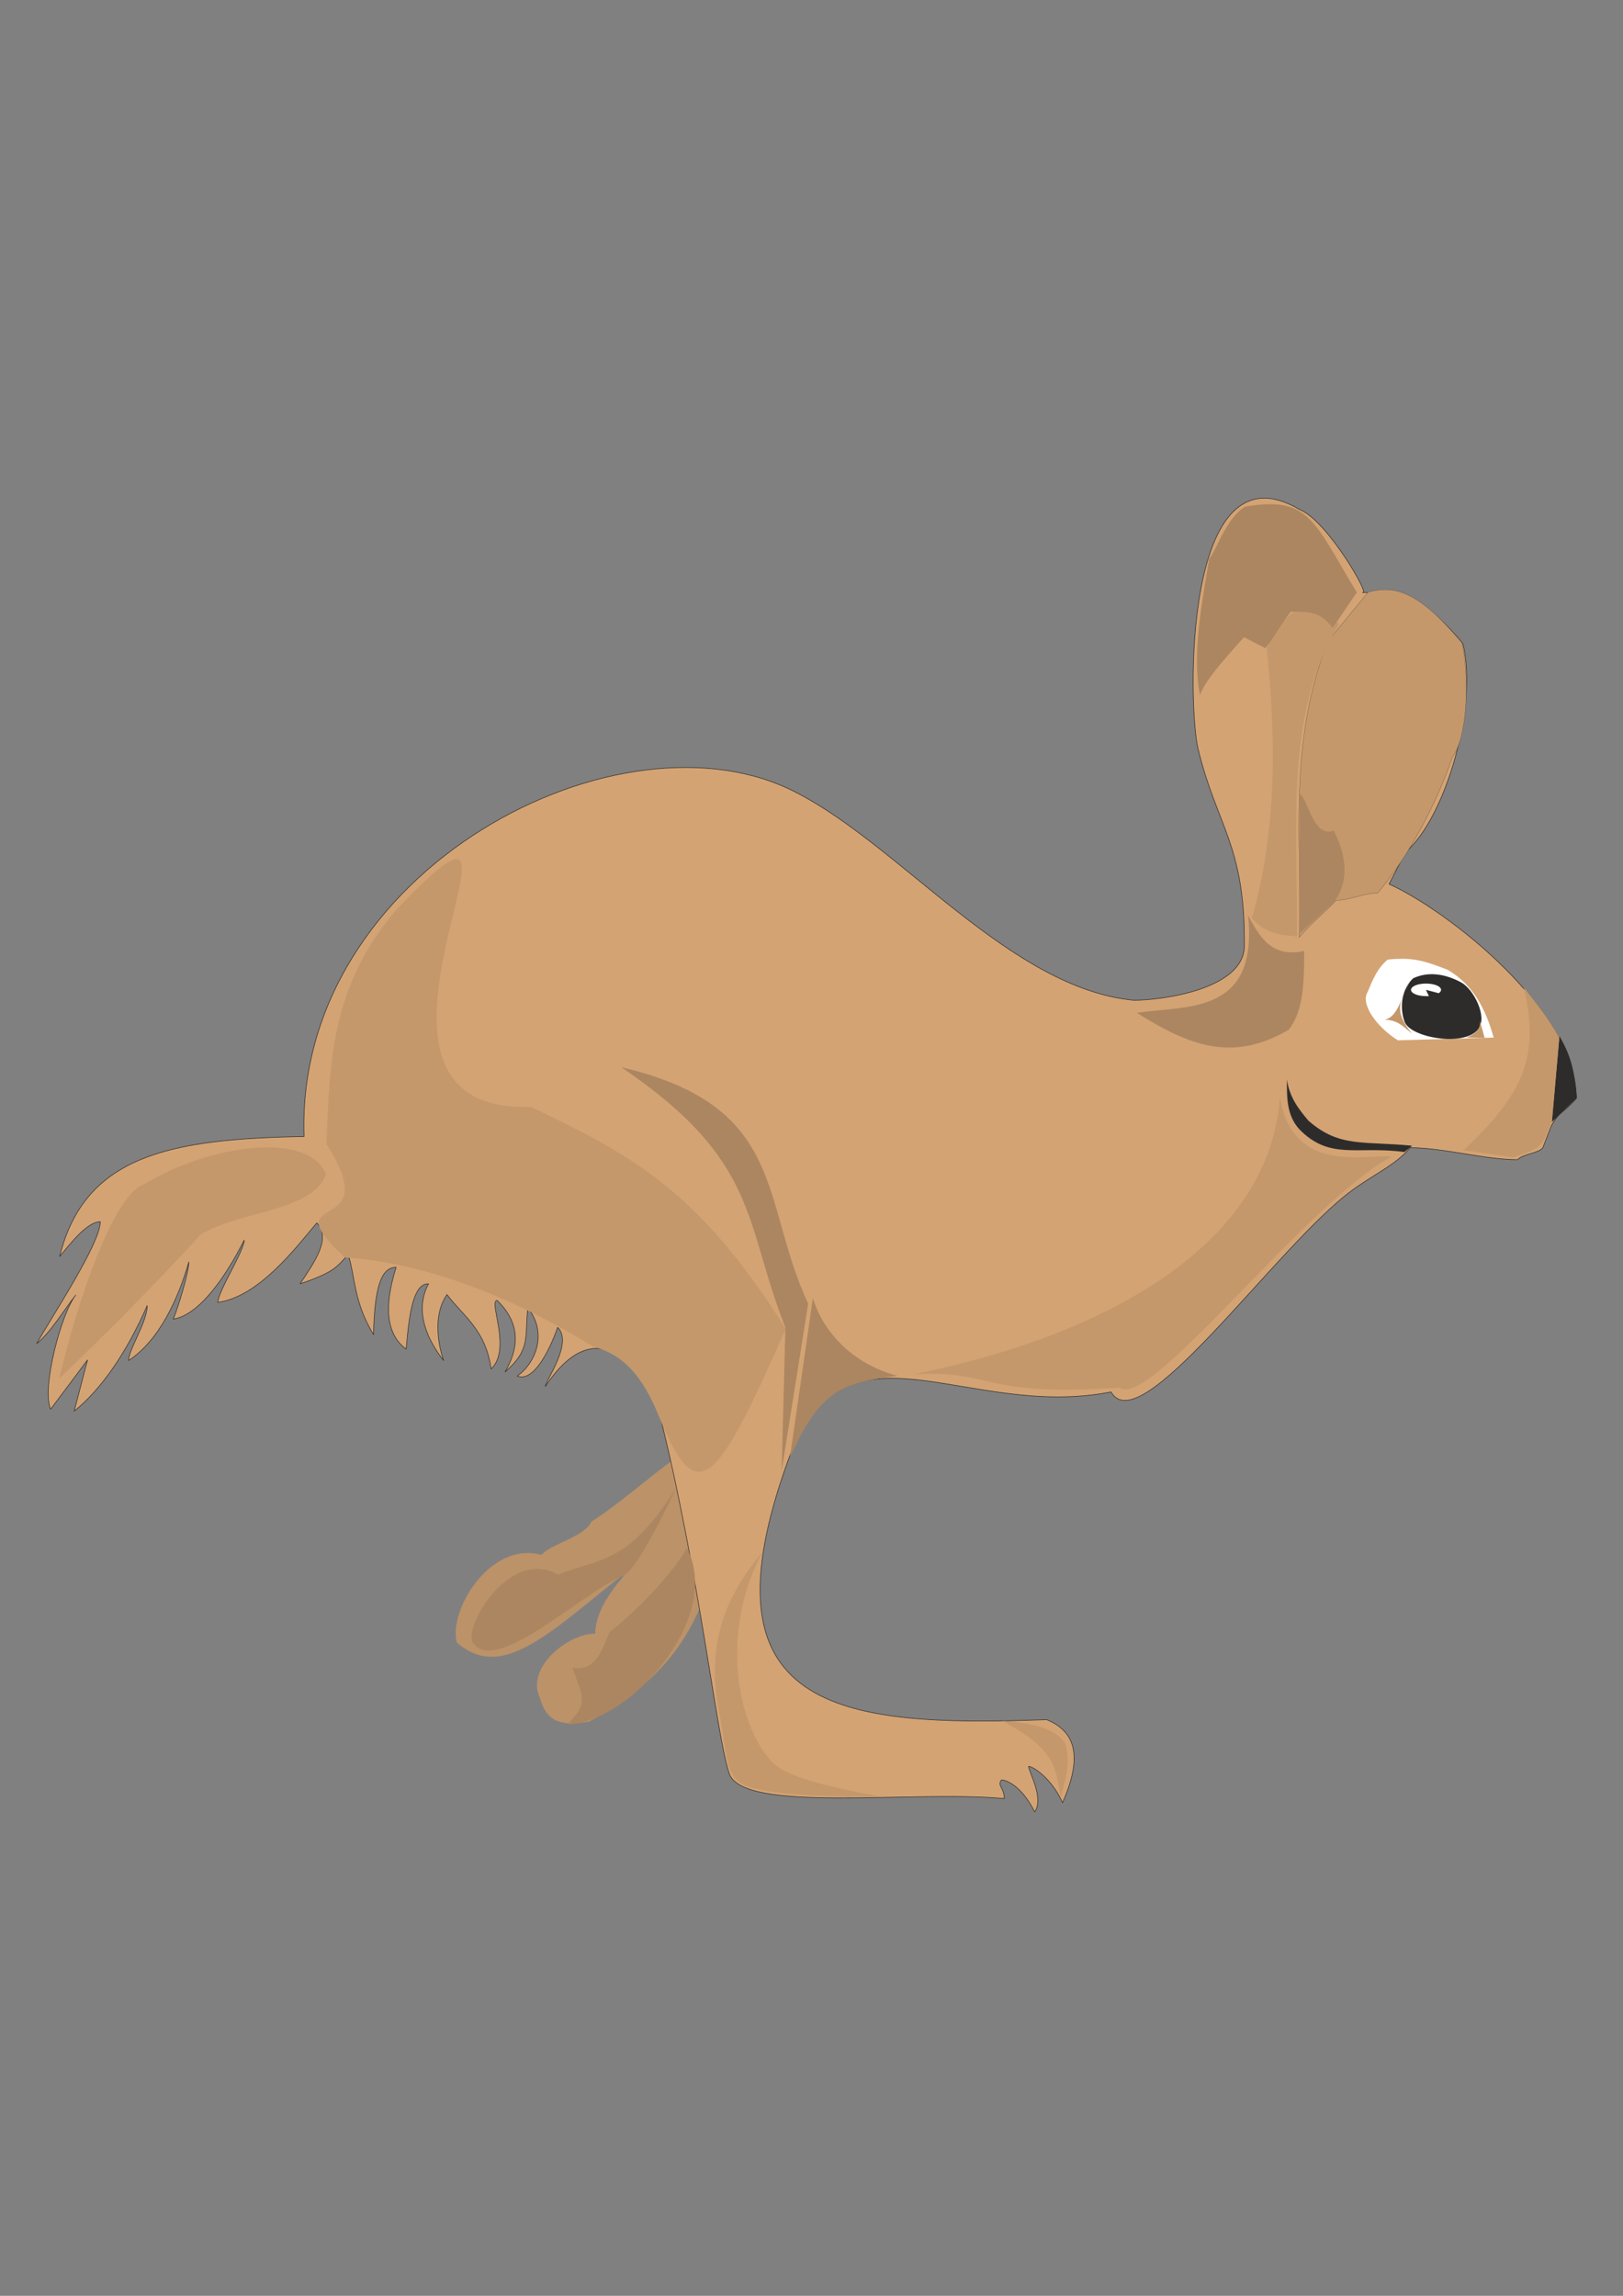 <?xml version="1.0" encoding="utf-8"?>
<!-- Created by UniConvertor 2.0rc4 (https://sk1project.net/) -->
<svg xmlns="http://www.w3.org/2000/svg" height="841.89pt" viewBox="0 0 595.276 841.89" width="595.276pt" version="1.1" xmlns:xlink="http://www.w3.org/1999/xlink" id="d636e45e-f611-11ea-8641-dcc15c148e23">

<rect x="0" y="0" width="595.276" height="841.89" fill="#808080" stroke="none"/>

<g>
	<path style="fill:#bc9268;" d="M 247.022,535.281 C 240.11,540.033 225.494,552.777 216.926,557.961 214.478,563.577 202.022,566.169 198.566,570.201 180.134,564.945 164.438,590.145 167.534,602.313 184.382,617.073 201.95,598.281 230.606,575.745 226.358,580.785 218.438,589.497 218.294,599.073 208.862,598.857 192.662,611.241 197.99,622.617 200.51,631.113 205.046,633.201 216.062,631.329 233.486,621.609 249.686,609.297 258.398,585.249 258.614,574.521 251.126,547.737 247.022,535.281 L 247.022,535.281 Z" />
	<path style="stroke-linejoin:round;stroke:#2d2c2b;stroke-linecap:round;stroke-miterlimit:10.433;stroke-width:0.216;fill:#d4a373;" d="M 111.518,416.769 C 62.198,417.633 31.022,423.753 21.878,460.761 25.334,456.729 31.742,448.017 36.782,448.017 36.782,456.009 19.142,482.577 13.454,492.729 18.566,488.697 24.47,478.905 27.782,474.945 22.742,480.921 15.11,508.785 18.566,516.777 L 32.102,498.705 27.206,517.497 C 37.142,509.505 46.502,495.897 53.99,478.761 53.99,484.737 47.15,494.961 47.15,498.921 58.382,491.649 65.438,476.169 69.254,462.777 69.254,466.737 65.222,479.697 63.566,483.729 73.142,482.217 82.79,468.177 89.558,454.785 89.558,458.745 79.91,473.577 79.91,477.609 95.102,475.449 108.566,457.449 116.198,448.449 121.526,454.137 115.55,462.489 110.078,470.769 123.542,466.305 123.83,463.929 127.718,460.113 130.238,467.745 129.59,477.249 137.006,489.417 137.366,472.713 139.598,464.721 145.286,464.721 140.606,479.553 141.83,489.417 148.958,494.745 150.182,480.345 151.838,470.769 157.166,470.769 151.478,481.425 157.598,492.441 162.71,498.921 162.71,498.921 157.238,484.449 163.934,474.729 169.838,482.577 178.118,487.545 180.134,502.017 187.838,494.745 178.982,476.889 182.366,476.889 189.35,483.729 191.654,492.081 185.246,503.097 194.894,494.745 192.374,490.209 193.598,479.553 201.302,489.417 195.83,500.433 189.71,504.609 195.542,506.913 201.302,495.897 204.542,486.753 210.302,492.441 200.006,506.409 200.006,508.425 220.238,477.969 236.582,505.041 241.766,517.929 256.67,577.473 262.646,635.865 267.398,650.193 272.078,665.169 334.646,656.385 368.342,659.553 368.342,655.593 365.606,654.729 367.334,652.713 368.918,652.713 374.606,654.657 379.502,664.449 383.03,659.337 377.27,649.689 377.27,647.745 378.926,647.745 385.766,652.209 389.726,661.065 396.71,645.153 395.27,635.289 383.894,630.609 307.43,633.489 255.878,627.225 288.998,535.713 309.374,479.337 353.51,521.025 407.51,510.441 417.878,528.729 465.398,461.121 493.118,438.657 502.766,430.881 510.974,428.145 517.238,420.873 529.118,420.873 544.742,425.265 556.622,425.265 558.278,423.249 564.182,422.961 565.838,420.945 L 569.006,412.809 C 572.39,406.833 573.038,408.777 578.15,402.801 578.15,370.833 531.494,334.185 509.462,324.177 L 515.51,312.585 C 530.99,298.833 542.006,257.577 536.534,235.977 524.726,221.865 516.59,217.257 499.742,217.257 503.054,219.201 486.854,190.833 476.702,186.873 433.574,161.385 435.662,260.097 439.478,274.857 446.246,302.793 456.758,309.993 456.398,346.857 456.326,362.841 425.942,366.801 415.862,366.801 370.718,362.481 330.758,310.641 292.454,290.841 228.23,256.857 108.134,318.777 111.518,416.769 L 111.518,416.769 Z" />
	<path style="stroke-linejoin:round;stroke:#2d2c2b;stroke-linecap:round;stroke-miterlimit:10.433;stroke-width:0.072;fill:#c4986b;" d="M 501.83,217.113 C 512.342,214.305 520.91,217.617 536.174,235.689 539.054,248.721 538.262,270.393 532.718,277.593 527.03,294.225 517.094,313.521 505.286,327.489 500.174,327.489 495.134,330.153 490.022,330.153 486.566,334.113 481.598,337.713 476.486,343.761 477.854,310.713 471.806,272.769 487.286,234.825 L 501.83,217.113 Z" />
	<path style="fill:#ffffff;" d="M 530.99,355.641 C 522.782,352.473 518.318,350.889 508.958,351.897 505.286,354.993 503.702,358.737 501.614,363.777 498.878,368.097 504.782,376.521 512.702,381.489 L 547.838,380.481 C 544.742,369.393 539.99,360.969 530.99,355.641 L 530.99,355.641 Z" />
	<path style="fill:#2d2c2b;" d="M 571.958,379.977 C 576.494,387.537 577.574,393.729 578.366,402.585 L 569.15,411.513 571.958,379.977 Z" />
	<path style="fill:#2d2c2b;" d="M 515.078,422.457 C 497.942,420.081 487.79,425.625 476.558,414.105 471.95,409.065 471.95,402.513 472.022,395.961 473.03,402.513 476.198,406.545 479.87,410.937 491.246,420.945 499.958,418.353 517.958,420.153 L 515.078,422.457 Z" />
	<path style="fill:#c4986b;" d="M 119.51,430.521 C 113.174,414.681 76.886,419.649 52.91,434.265 41.462,437.865 27.998,478.545 21.734,505.545 43.55,484.665 60.182,467.385 73.718,452.625 87.974,444.057 115.262,444.057 119.51,430.521 L 119.51,430.521 Z M 389.078,658.905 C 391.166,651.705 392.606,645.801 390.806,639.681 387.638,633.489 376.694,631.545 367.55,631.113 388.718,641.985 387.062,650.193 389.078,658.905 L 389.078,658.905 Z M 464.606,237.633 C 468.35,273.561 467.918,306.249 459.134,336.705 463.31,341.673 469.07,343.113 475.694,343.329 475.982,303.945 471.014,261.825 491.174,228.921 489.806,227.553 477.782,210.561 464.606,237.633 L 464.606,237.633 Z M 558.926,362.193 C 563.966,368.385 568.142,373.713 571.886,380.553 L 569.222,411.225 C 565.262,420.945 565.55,420.945 555.038,424.401 L 536.822,421.809 C 558.926,400.857 564.758,387.537 558.926,362.193 L 558.926,362.193 Z M 145.718,333.249 C 121.31,361.257 120.95,389.625 119.726,419.505 142.262,454.929 98.774,435.273 126.422,461.121 148.958,462.489 180.926,471.201 217.646,493.881 228.95,496.689 235.934,505.401 241.406,518.721 255.806,554.721 262.862,544.497 288.206,487.329 255.806,435.705 230.894,423.393 195.83,406.401 L 194.606,405.897 C 113.318,408.705 210.23,265.569 145.718,333.249 L 145.718,333.249 Z M 265.238,636.873 C 267.038,650.409 269.054,654.009 275.894,655.665 289.718,658.977 307.574,658.833 322.838,658.833 297.71,654.081 287.414,650.697 282.95,645.873 270.494,632.481 263.87,599.001 279.494,569.337 253.718,599.577 264.086,624.777 265.238,636.873 L 265.238,636.873 Z" />
	<path style="fill:#2d2c2b;" d="M 542.366,377.169 C 545.534,372.561 540.422,362.769 536.03,360.321 530.774,357.441 524.366,355.929 518.318,358.737 514.286,362.481 513.134,369.033 515.15,374.649 517.238,380.625 537.614,384.081 542.366,377.169 L 542.366,377.169 Z" />
	<path style="fill:#ffffff;" d="M 522.998,362.985 L 527.678,364.209 C 528.254,363.849 528.542,363.417 528.542,362.985 528.542,361.689 526.094,360.681 522.998,360.681 519.974,360.681 517.526,361.689 517.526,362.985 517.526,364.281 519.974,365.289 522.998,365.289 523.358,365.289 523.79,365.289 524.078,365.289 L 522.998,362.985 Z" />
	<path style="fill:#c4986b;" d="M 517.31,359.673 C 514.214,364.281 513.062,372.921 507.878,373.929 512.63,374.145 514.07,375.945 517.886,379.041 510.974,370.545 513.422,367.233 517.31,359.673 L 517.31,359.673 Z" />
	<path style="fill:#c4986b;" d="M 542.798,374.289 L 544.526,380.625 537.83,380.481 C 540.71,379.257 543.158,377.817 542.798,374.289 L 542.798,374.289 Z" />
	<path style="fill:#c4986b;" d="M 410.678,508.857 C 421.622,517.281 479.006,441.033 510.47,424.113 498.95,423.465 474.182,430.161 469.43,402.441 465.686,454.281 410.102,488.769 335.078,503.961 363.518,502.161 359.846,512.457 410.678,508.857 L 410.678,508.857 Z" />
	<path style="fill:#ac8660;" d="M 476.774,291.273 C 479.582,292.425 481.598,307.473 489.158,304.593 495.206,316.257 493.694,325.185 489.158,330.873 L 476.414,342.609 476.774,291.273 Z M 440.126,254.985 C 441.638,249.369 453.014,237.417 456.254,233.673 L 464.102,237.705 C 467.198,233.961 470.294,228.201 473.462,224.313 481.238,224.313 484.118,224.457 488.798,230.217 L 497.654,217.257 C 481.742,190.905 480.158,181.761 456.686,185.793 449.774,190.041 446.534,200.985 443.51,204.873 440.918,220.713 437.102,239.721 440.126,254.985 L 440.126,254.985 Z M 416.942,371.409 C 436.238,383.505 452.078,389.697 472.67,377.601 477.422,371.409 478.358,363.705 478.358,348.729 466.838,351.177 462.446,344.481 457.766,335.697 461.51,372.129 435.662,368.673 416.942,371.409 L 416.942,371.409 Z M 298.142,476.025 C 301.886,488.193 312.326,500.073 329.174,504.537 308.726,507.129 300.734,509.865 289.718,534.489 L 298.142,476.025 Z M 251.918,567.681 C 246.518,577.473 232.19,591.945 223.478,598.569 220.454,606.561 217.79,612.897 209.942,611.601 213.758,622.401 215.99,624.345 208.214,632.265 230.174,632.265 265.454,593.673 251.918,567.681 L 251.918,567.681 Z M 247.814,545.937 C 230.318,573.513 220.454,571.281 204.758,577.401 186.11,567.321 169.838,597.561 173.438,602.385 181.934,614.481 212.174,584.889 228.806,577.689 233.774,575.529 246.086,549.969 247.814,545.937 L 247.814,545.937 Z M 286.694,539.385 L 296.414,478.041 C 278.774,440.241 288.998,405.681 227.87,391.353 278.99,425.985 272.726,448.377 288.062,486.753 L 286.694,539.385 Z" />
</g>
</svg>